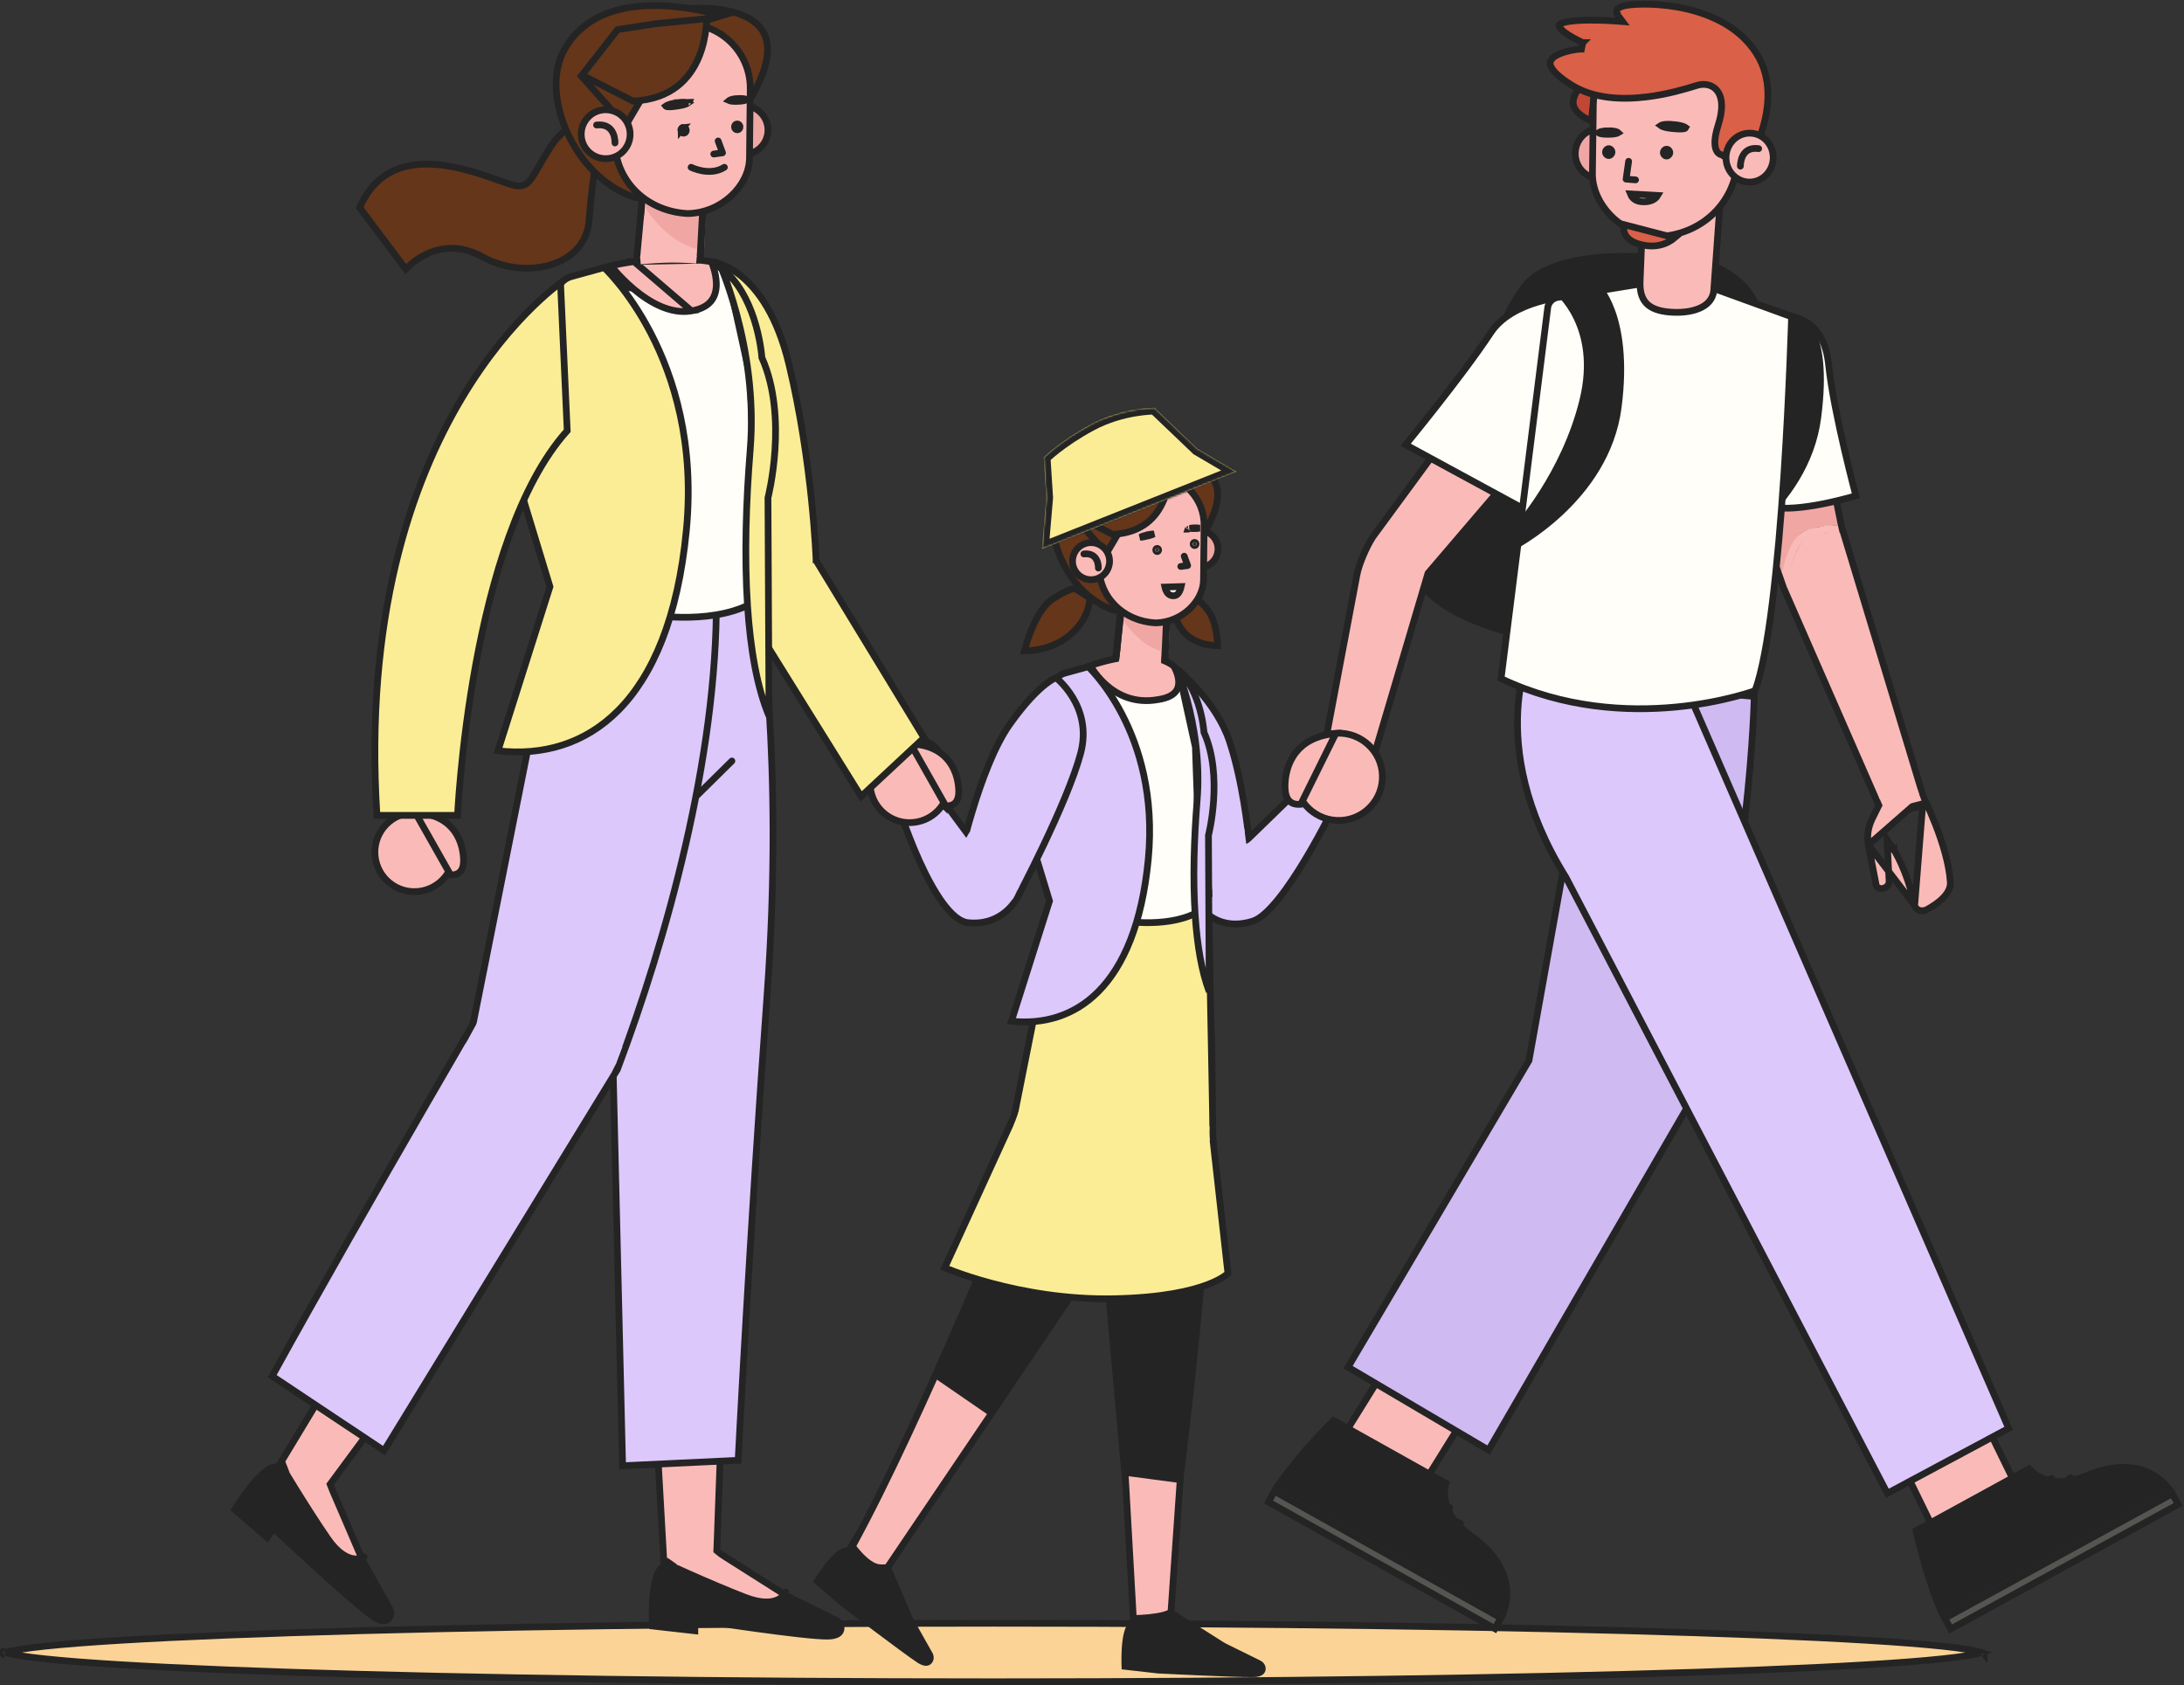 <?xml version="1.0" encoding="UTF-8"?> <svg xmlns="http://www.w3.org/2000/svg" width="1174" height="906" viewBox="0 0 1174 906" fill="none"><rect x="0" y="0" width="1174" height="906" fill="#333333" stroke="none"/><path d="M1066.62 887.676C1066.62 887.676 1066.61 887.686 1066.59 887.706C1066.61 887.686 1066.62 887.676 1066.62 887.676ZM1064.85 888.323C1064.93 888.347 1065 888.371 1065.07 888.394C1065 888.417 1064.93 888.441 1064.85 888.465C1063.17 889.011 1060.56 889.574 1057.03 890.142C1049.99 891.272 1039.56 892.369 1026.06 893.417C999.075 895.513 960.001 897.402 911.687 898.989C815.067 902.163 681.573 904.127 534.111 904.127C386.648 904.127 253.154 902.163 156.534 898.989C108.22 897.402 69.146 895.513 42.162 893.417C28.662 892.369 18.229 891.272 11.19 890.142C7.657 889.574 5.055 889.011 3.367 888.465C3.294 888.441 3.223 888.417 3.154 888.394C3.223 888.371 3.294 888.347 3.367 888.323C5.055 887.777 7.657 887.214 11.19 886.646C18.229 885.516 28.662 884.419 42.162 883.371C69.146 881.275 108.22 879.386 156.534 877.799C253.154 874.625 386.648 872.661 534.111 872.661C681.573 872.661 815.067 874.625 911.687 877.799C960.001 879.386 999.075 881.275 1026.06 883.371C1039.56 884.419 1049.99 885.516 1057.03 886.646C1060.56 887.214 1063.17 887.777 1064.85 888.323ZM1.599 887.676C1.6 887.676 1.613 887.686 1.631 887.706C1.606 887.686 1.597 887.676 1.599 887.676ZM1.599 889.112C1.597 889.111 1.606 889.102 1.631 889.082C1.613 889.102 1.6 889.112 1.599 889.112ZM1066.59 889.082C1066.61 889.101 1066.62 889.111 1066.62 889.112C1066.62 889.112 1066.61 889.102 1066.59 889.082Z" fill="#FBD396" stroke="#242424" stroke-width="3.622"></path><path d="M876.539 137.965L876.54 137.965L876.676 137.974L876.812 137.962C905.251 135.53 921.844 141.862 931.276 148.577C936.006 151.945 938.985 155.443 940.771 158.068C941.666 159.382 942.262 160.478 942.63 161.232C942.686 161.347 942.737 161.455 942.783 161.554L824.256 342.968C823.746 342.874 823.077 342.746 822.268 342.582C820.257 342.176 817.387 341.551 813.965 340.681C807.111 338.939 798.082 336.222 789.312 332.319C780.517 328.405 772.124 323.36 766.415 317.025C760.758 310.748 757.776 303.267 759.559 294.243C763.344 275.086 771.06 257.781 777.852 245.243C781.245 238.98 784.399 233.921 786.702 230.432C787.853 228.689 788.79 227.338 789.438 226.426C789.762 225.971 790.013 225.625 790.182 225.394C790.267 225.279 790.33 225.193 790.373 225.136L790.419 225.074L790.43 225.059L790.433 225.056L790.433 225.056L790.433 225.056L790.655 224.762L790.745 224.405L788.988 223.964C790.745 224.405 790.745 224.405 790.745 224.405L790.745 224.403L790.747 224.395L790.756 224.361L790.791 224.224C790.822 224.102 790.868 223.92 790.93 223.682C791.054 223.205 791.239 222.502 791.481 221.602C791.966 219.802 792.68 217.213 793.6 214.068C795.44 207.774 798.096 199.262 801.362 190.376C804.631 181.481 808.495 172.255 812.745 164.515C817.033 156.705 821.569 150.684 826.074 147.882L826.074 147.882C835.571 141.972 848.121 139.459 858.454 138.454C863.593 137.954 868.127 137.833 871.374 137.836C872.997 137.837 874.296 137.87 875.186 137.902C875.631 137.918 875.973 137.934 876.202 137.946C876.317 137.952 876.403 137.957 876.46 137.96L876.522 137.964L876.537 137.965L876.539 137.965Z" fill="#242424" stroke="#242424" stroke-width="3.622"></path><path d="M808.085 728.555L761.43 803.616L717.648 779.12L764.298 704.059L808.085 728.555Z" fill="#FABBB8" stroke="#242424" stroke-width="3.622"></path><path d="M808.157 846.543C810.593 853.156 810.578 859.932 808.28 866.469L686.955 798.586C687.196 798.238 687.477 797.835 687.799 797.381C689.099 795.547 691.063 792.87 693.703 789.518C698.827 783.017 706.498 773.98 716.818 763.642L777.277 797.474C777.176 797.827 777.072 798.235 776.976 798.691C776.618 800.395 776.36 802.798 776.742 805.644C777.515 811.405 780.866 818.705 790.616 825.591C799.775 832.06 805.475 839.265 808.157 846.543Z" fill="#242424" stroke="#242424" stroke-width="3.622"></path><path d="M685.085 801.701L806.79 869.798L803.568 875.556L681.863 807.458L685.085 801.701Z" fill="#555552" stroke="#242424" stroke-width="3.622"></path><path d="M699.943 779.119C699.943 779.119 722.251 794.76 711.319 814.294" stroke="#242424" stroke-width="3.622" stroke-miterlimit="10"></path><path d="M779.346 810.482C779.346 810.482 775.432 808.24 764.324 809.764" stroke="#242424" stroke-width="3.622" stroke-miterlimit="10" stroke-linecap="round" stroke-linejoin="round"></path><path d="M785.077 818.92C785.077 818.92 777.615 815.263 770.176 818.41" stroke="#242424" stroke-width="3.622" stroke-miterlimit="10" stroke-linecap="round" stroke-linejoin="round"></path><path d="M906.425 596.234L800.188 779.552L724.642 734.99L821.726 570.417L821.891 570.137L821.948 569.817L858.377 366.871L942.978 374.398C942.958 375.174 942.928 376.214 942.884 377.504C942.776 380.642 942.582 385.262 942.239 391.174C941.554 402.999 940.273 419.992 937.892 440.647C933.134 481.916 923.985 537.777 906.425 596.234Z" fill="#D0BAF2" stroke="#242424" stroke-width="3.622"></path><path d="M1048.66 726.957L1087.49 806.347L1043.48 830.439L1004.66 751.049L1048.66 726.957Z" fill="#FABBB8" stroke="#242424" stroke-width="3.622"></path><path d="M1148.69 789.557C1155.58 791.004 1161.32 794.614 1165.64 800.032L1043.69 866.786C1043.52 866.397 1043.33 865.946 1043.12 865.432C1042.25 863.357 1041.03 860.272 1039.59 856.255C1036.8 848.462 1033.22 837.165 1029.94 822.932L1090.7 789.669C1090.95 789.942 1091.24 790.246 1091.58 790.57C1092.83 791.778 1094.73 793.273 1097.34 794.461C1102.64 796.865 1110.6 797.901 1121.62 793.294C1131.96 788.969 1141.1 787.965 1148.69 789.557Z" fill="#242424" stroke="#242424" stroke-width="3.622"></path><path d="M1045.38 869.975L1167.72 803.007L1170.88 808.795L1048.55 875.762L1045.38 869.975Z" fill="#555552" stroke="#242424" stroke-width="3.622"></path><path d="M1034.09 845.443C1034.09 845.443 1059.19 834.846 1069.94 854.478" stroke="#242424" stroke-width="3.622" stroke-miterlimit="10"></path><path d="M1102.83 794.818C1102.83 794.818 1098.85 796.945 1094.24 807.164" stroke="#242424" stroke-width="3.622" stroke-miterlimit="10" stroke-linecap="round" stroke-linejoin="round"></path><path d="M1113.02 794.445C1113.02 794.445 1105.95 798.826 1104.67 806.803" stroke="#242424" stroke-width="3.622" stroke-miterlimit="10" stroke-linecap="round" stroke-linejoin="round"></path><path d="M1079.76 767.863L1014.53 802.795L841.808 471.751L841.776 471.689L841.739 471.63C819.007 435.18 814.646 403.83 815.914 381.658C816.549 370.561 818.595 361.742 820.474 355.714C821.413 352.701 822.31 350.386 822.968 348.835C823.145 348.415 823.306 348.051 823.444 347.744L903.848 363.759L1079.76 767.863Z" fill="#DCC8FB" stroke="#242424" stroke-width="3.622"></path><path d="M984.934 325.232L958.59 315.503L930.103 234.753L976.039 214.742L989.855 282.731L984.934 325.232Z" fill="#F0A7A4" stroke="#242424" stroke-width="3.622"></path><path d="M968.816 288.332L968.817 288.332C970.351 287.223 972.495 286.38 974.969 285.768C977.422 285.161 980.083 284.81 982.565 284.614C985.041 284.419 987.303 284.383 988.947 284.395C989.477 284.399 989.941 284.408 990.327 284.419L1035.25 432.803L1012.2 438.184L958.845 316.22C958.697 315.825 958.588 315.157 958.601 314.169C958.614 313.183 958.745 311.997 958.986 310.658C959.47 307.982 960.37 304.836 961.5 301.721C962.63 298.608 963.97 295.578 965.312 293.132C966.7 290.6 967.949 288.959 968.816 288.332Z" fill="#FABBB8" stroke="#242424" stroke-width="3.622"></path><path d="M988.398 284.359C986.134 284.876 984.056 284.447 981.914 284.489C977.901 285.734 973.65 285.051 968.928 288.465C964.027 292.007 960.396 304.885 959.766 307.375L962.408 314.915" stroke="#FABBB8" stroke-width="4"></path><path d="M1004.33 454.215L1004.33 454.216L1008.48 475.624L1008.48 475.625C1008.72 476.853 1009.97 477.884 1011.83 477.663C1014.06 477.395 1015.57 475.528 1015.49 473.883L1015.49 473.882L1014.7 457.961L1014.38 451.464L1018.01 456.86L1016.51 457.872C1018.01 456.86 1018.01 456.861 1018.01 456.861L1018.01 456.862L1018.02 456.865L1018.02 456.875L1018.04 456.903C1018.06 456.928 1018.08 456.961 1018.11 457.005C1018.16 457.092 1018.24 457.218 1018.35 457.382C1018.55 457.711 1018.84 458.194 1019.2 458.831C1019.91 460.105 1020.9 461.994 1022.03 464.492C1024.27 469.487 1027.05 476.916 1029.22 486.728L1004.33 454.215ZM1004.33 454.215C1003.44 449.636 1004.16 444.703 1006.43 440.099C1006.43 440.099 1006.43 440.099 1006.43 440.099L1010.68 431.496L1033.87 428.391M1004.33 454.215L1033.87 428.391M1033.87 428.391C1033.88 428.405 1033.89 428.419 1033.9 428.433C1034.28 429.205 1034.82 430.334 1035.48 431.754C1036.81 434.597 1038.58 438.6 1040.4 443.239C1044.05 452.56 1047.78 464.28 1048.39 474.276L1048.39 474.276C1048.57 477.111 1047.21 479.836 1044.8 482.4C1042.41 484.957 1039.14 487.166 1035.95 488.901L1035.95 488.902C1032.79 490.625 1029.74 489.084 1029.22 486.729L1033.87 428.391Z" fill="#FABBB8" stroke="#242424" stroke-width="3.622"></path><path d="M1013 435.494L1010.05 428.527L1030.82 424.698L1032.89 430.41L1013 435.494Z" fill="#FABBB8"></path><path d="M997.634 266.532C996.702 266.805 995.409 267.174 993.838 267.599C990.455 268.516 985.789 269.692 980.654 270.732C975.513 271.772 969.933 272.67 964.715 273.04C960.184 273.361 956.037 273.276 952.721 272.6L966.456 171.164C966.658 171.218 966.875 171.28 967.105 171.352C968.595 171.819 970.632 172.692 972.754 174.311C976.944 177.509 981.703 183.8 983.001 196.3C984.357 209.356 988.139 227.366 991.562 242.048C993.277 249.403 994.907 255.947 996.109 260.653C996.71 263.005 997.204 264.899 997.548 266.205C997.578 266.319 997.606 266.427 997.634 266.532Z" fill="#FFFEF8" stroke="#242424" stroke-width="3.622"></path><path d="M928.161 294.969C926.032 296.365 924.23 297.454 922.883 298.234L923.02 288.704C923.202 288.494 923.435 288.222 923.716 287.89C924.444 287.026 925.49 285.753 926.773 284.105C929.339 280.808 932.856 276.007 936.677 269.965C944.313 257.89 953.196 240.811 958.109 220.856C963.058 200.755 960.134 185.687 955.894 175.6C954.118 171.374 952.118 168.038 950.387 165.581L967.354 171.45L967.44 171.48L967.506 171.495C967.516 171.498 967.535 171.504 967.564 171.514C967.635 171.538 967.763 171.585 967.938 171.664C968.288 171.824 968.83 172.115 969.488 172.618C970.796 173.619 972.611 175.496 974.28 178.947C977.635 185.88 980.415 199.203 977.153 224.412C973.943 249.222 959.777 268.034 946.286 280.701C939.549 287.027 933.012 291.79 928.161 294.969Z" fill="#242424" stroke="#242424" stroke-width="3.622"></path><path d="M827.449 238.2L767.875 307.87L767.624 308.163L767.515 308.533L738.967 404.967L711.742 402.525L729.386 309.148L729.388 309.139C730.472 303.242 734.605 293.829 737.936 288.679L793.209 213.391L827.449 238.2Z" fill="#FABBB8" stroke="#242424" stroke-width="3.622"></path><path d="M801.33 178.885L801.33 178.885C807.107 170.106 817.388 165.163 826.503 162.427C831.026 161.07 835.18 160.28 838.204 159.83C839.262 159.673 840.179 159.557 840.923 159.474L828.511 278.67L755.586 239.082C756.479 237.99 757.771 236.407 759.368 234.436C762.568 230.484 766.997 224.97 771.912 218.718C781.731 206.227 793.527 190.741 801.33 178.885Z" fill="#FFFEF8" stroke="#242424" stroke-width="3.622"></path><path d="M837.899 159.789L837.972 159.783L838.045 159.771L904.399 148.976L963.054 170.286C963.049 170.451 963.044 170.63 963.038 170.824C963.001 172.032 962.945 173.808 962.868 176.084C962.714 180.635 962.477 187.183 962.143 195.165C961.477 211.132 960.426 232.833 958.89 255.779C957.353 278.73 955.333 302.906 952.727 323.829C950.181 344.279 947.097 361.432 943.428 371.32C943.424 371.322 943.42 371.323 943.415 371.325C942.896 371.507 942.119 371.773 941.102 372.101C939.069 372.757 936.076 373.661 932.264 374.643C924.639 376.608 913.747 378.883 900.704 380.117C874.904 382.559 840.778 380.919 806.885 364.83L831.903 165.946L831.91 165.894L831.913 165.842C832.132 162.622 834.68 160.047 837.899 159.789Z" fill="#FFFEF8" stroke="#242424" stroke-width="3.622"></path><path d="M858.195 38.587L855.454 65.046C849.354 62.466 846.797 59.626 845.988 57.107C845.092 54.319 846.11 51.207 848.381 48.004C850.623 44.84 853.839 41.952 856.56 39.824C857.136 39.373 857.687 38.959 858.195 38.587Z" fill="#C14734" stroke="#242424" stroke-width="3.622"></path><path d="M859.293 69.24L859.293 69.24C866.311 69.036 872.25 74.765 872.43 82.162C872.609 89.563 866.955 95.633 859.917 95.839C852.893 96.039 846.96 90.314 846.78 82.918C846.6 75.517 852.255 69.446 859.293 69.24Z" fill="#F0A7A4" stroke="#242424" stroke-width="3.622"></path><path d="M925.541 95.844L921.348 154.461L921.343 154.524L921.343 154.588C921.336 159.775 918.744 163.081 914.8 165.156C910.746 167.288 905.286 168.076 899.95 167.906C893.644 167.705 888.974 166.465 885.959 163.949C883.045 161.518 881.348 157.607 881.63 151.216L881.631 151.209L883.238 111.057L925.541 95.844Z" fill="#FABBB8" stroke="#242424" stroke-width="3.622"></path><path d="M856.475 56.933L856.475 56.923C856.632 36.042 872.797 19.096 892.884 18.523L892.884 18.523C913.648 17.928 934.381 34.751 934.924 55.884L934.212 84.194L934.212 84.196C933.628 108.697 914.748 126.486 890.968 127.197C871.297 126.378 855.883 109.651 856.003 93.32C856.003 93.319 856.003 93.317 856.003 93.315L856.475 56.933Z" fill="#FABBB8" stroke="#242424" stroke-width="3.622"></path><path d="M875.463 86.718L874.098 96.29L879.185 96.701" stroke="#242424" stroke-width="3.622" stroke-miterlimit="10" stroke-linecap="round" stroke-linejoin="round"></path><path d="M899.13 66.951L899.131 66.951L899.131 66.951L899.131 66.951L899.201 66.96L899.273 66.964C901.13 67.054 903.296 67.415 904.844 67.973C905.505 68.212 905.933 68.445 906.172 68.624C906.1 68.759 906.033 68.832 905.975 68.882C905.874 68.968 905.647 69.112 905.099 69.221C903.911 69.457 901.856 69.418 898.158 69.018L898.157 69.018C894.658 68.639 893.232 67.906 892.713 67.506C892.773 67.465 892.851 67.42 892.954 67.37C893.476 67.117 894.287 66.943 895.273 66.863C896.226 66.786 897.194 66.806 897.938 66.85C898.307 66.871 898.612 66.897 898.822 66.918C898.927 66.928 899.008 66.937 899.061 66.943L899.118 66.95L899.13 66.951L899.13 66.951ZM892.461 67.257C892.461 67.257 892.462 67.259 892.463 67.262C892.462 67.259 892.461 67.258 892.461 67.257Z" fill="#242424" stroke="#242424" stroke-width="3.622"></path><path d="M864.393 70.354L864.474 70.356L864.554 70.351L864.554 70.351L864.554 70.351L864.554 70.351L864.555 70.351L864.562 70.35L864.605 70.348C864.646 70.346 864.711 70.344 864.795 70.341C864.964 70.336 865.211 70.332 865.511 70.337C866.118 70.347 866.907 70.392 867.687 70.526C868.49 70.663 869.152 70.873 869.591 71.136C869.722 71.215 869.817 71.287 869.885 71.353C869.464 71.615 868.382 72.061 865.903 72.161L865.903 72.161C862.878 72.283 861.131 72.108 860.136 71.79C859.668 71.64 859.455 71.485 859.358 71.391C859.323 71.357 859.292 71.32 859.263 71.275C859.418 71.175 859.673 71.045 860.061 70.912C861.214 70.516 862.885 70.314 864.393 70.354Z" fill="#242424" stroke="#242424" stroke-width="3.622"></path><path d="M866.507 81.785C866.495 82.863 865.654 83.631 864.747 83.624C863.85 83.616 863.028 82.84 863.04 81.759C863.051 80.681 863.892 79.913 864.799 79.921C865.696 79.928 866.518 80.705 866.507 81.785Z" fill="#242424" stroke="#242424" stroke-width="3.622"></path><path d="M897.6 82.054C897.589 83.132 896.748 83.9 895.841 83.892C894.944 83.884 894.122 83.108 894.133 82.027C894.145 80.95 894.986 80.182 895.893 80.189C896.79 80.197 897.612 80.973 897.6 82.054Z" fill="#242424" stroke="#242424" stroke-width="3.622"></path><path d="M876.948 105.365C876.719 104.992 876.539 104.616 876.398 104.259L891.081 105.088C890.954 105.303 890.805 105.524 890.632 105.745C889.645 107.002 887.678 108.497 883.577 108.497C879.647 108.497 877.853 106.842 876.948 105.365Z" fill="#FFFEF8" stroke="#242424" stroke-width="3.622"></path><path d="M925.723 83.392L925.406 83.19L925.066 83.136C925.065 83.136 925.065 83.136 925.064 83.136C925.047 83.132 925.008 83.122 924.951 83.104C924.832 83.066 924.641 82.994 924.412 82.867C923.962 82.618 923.347 82.148 922.83 81.257C921.798 79.479 920.92 75.574 923.551 67.428C926.309 58.889 925.935 52.87 923.364 49.19C920.708 45.387 916.201 44.73 912.374 45.858C911.971 45.977 911.461 46.134 910.855 46.32C906.37 47.701 896.574 50.716 885.055 52.11C871.936 53.698 856.938 53.132 845.179 45.946L845.179 45.946C837.737 41.398 834.557 37.938 833.599 35.519C833.155 34.397 833.207 33.546 833.481 32.849C833.774 32.103 834.396 31.346 835.396 30.607C837.426 29.106 840.537 28.021 843.562 27.32C846.572 26.622 849.203 26.369 850.1 26.38L850.844 22.91C850.845 22.908 850.845 22.908 850.845 22.908L850.845 22.908L850.844 22.908L850.843 22.908L850.836 22.904L850.804 22.89C850.789 22.884 850.77 22.875 850.746 22.865C850.725 22.855 850.7 22.844 850.673 22.832C850.555 22.78 850.382 22.701 850.161 22.599C849.718 22.395 849.086 22.096 848.338 21.722C846.835 20.971 844.889 19.929 843.063 18.75C841.204 17.549 839.615 16.295 838.705 15.149C838.253 14.58 838.063 14.153 838.009 13.874C837.968 13.664 837.993 13.514 838.132 13.317C838.25 13.15 838.653 12.805 839.65 12.432C840.595 12.078 841.849 11.78 843.355 11.543C846.36 11.071 850.109 10.877 853.819 10.838C857.515 10.797 861.111 10.91 863.788 11.033C865.125 11.094 866.229 11.158 866.998 11.207C867.383 11.231 867.683 11.251 867.887 11.265C867.988 11.272 868.066 11.278 868.117 11.282L868.175 11.286L868.189 11.287L868.192 11.287L868.193 11.287L872.188 11.591L869.783 8.4C869.784 8.402 869.784 8.401 869.783 8.4C869.783 8.4 869.782 8.399 869.782 8.399C869.779 8.395 869.773 8.387 869.765 8.374C869.745 8.346 869.712 8.297 869.67 8.23C869.586 8.095 869.47 7.894 869.357 7.649C869.12 7.135 868.954 6.553 868.984 6.019C869.01 5.564 869.179 5.043 869.84 4.504C870.565 3.913 871.954 3.249 874.527 2.844C879.784 2.016 892.877 1.583 906.865 4.863C920.853 8.142 935.441 15.061 944.133 28.68L944.133 28.68C952.757 42.187 951.07 57.993 947.022 70.702C945.007 77.027 942.434 82.494 940.362 86.383C939.327 88.325 938.42 89.868 937.775 90.92C937.752 90.958 937.729 90.996 937.706 91.032L925.723 83.392Z" fill="#DA6048" stroke="#242424" stroke-width="3.622"></path><path d="M953.176 84.36C953.351 91.681 947.759 97.684 940.806 97.884C933.859 98.084 927.991 92.42 927.811 85.106C927.637 77.785 933.228 71.782 940.181 71.582C947.127 71.382 952.995 77.046 953.176 84.36Z" fill="#FABBB8" stroke="#242424" stroke-width="3.622"></path><path d="M935.542 89.327C935.542 89.327 935.278 78.478 945.366 79.897" stroke="#242424" stroke-width="3.622" stroke-miterlimit="10" stroke-linecap="round" stroke-linejoin="round"></path><path d="M840.357 159.719C839.959 159.265 839.582 158.854 839.232 158.486L859.031 154.018C859.041 154.028 859.05 154.038 859.06 154.049C859.508 154.544 860.162 155.327 860.939 156.431C862.492 158.637 864.537 162.136 866.396 167.209C870.111 177.349 873.106 193.845 869.854 218.978C866.641 243.788 852.475 262.6 838.985 275.267C832.248 281.593 825.711 286.356 820.861 289.535C818.733 290.931 816.931 292.02 815.584 292.8L815.722 283.27C815.903 283.06 816.136 282.788 816.417 282.456C817.145 281.592 818.191 280.319 819.474 278.671C822.04 275.375 825.557 270.573 829.378 264.531C837.014 252.456 845.897 235.377 850.81 215.422L850.81 215.422C855.765 195.286 852.324 180.473 847.549 170.655C845.17 165.761 842.472 162.133 840.357 159.719ZM858.412 153.382C858.411 153.381 858.412 153.381 858.413 153.383L858.412 153.382Z" fill="#242424" stroke="#242424" stroke-width="3.622"></path><path d="M880.755 131.126L880.755 131.126C877.785 130.22 875.948 128.985 874.806 127.745C873.671 126.511 873.14 125.181 872.927 123.936C872.724 122.752 872.808 121.634 872.963 120.767L900.196 127.841C899.358 128.546 898.268 129.334 896.929 130.047C893.386 131.932 888.016 133.342 880.755 131.126Z" fill="#DA6048" stroke="#242424" stroke-width="3.622"></path><path d="M649.218 646.268L651.024 646.4L649.218 646.268C645.766 693.443 641.082 738.087 637.26 770.939C635.349 787.364 633.654 800.84 632.436 810.208C631.828 814.892 631.339 818.549 631.002 821.034C630.987 821.145 630.972 821.254 630.958 821.36L605.069 797.026L587.331 598.969L617.825 489.343L645.909 491.862C645.969 492.254 646.04 492.729 646.12 493.285C646.391 495.145 646.77 497.912 647.205 501.531C648.074 508.769 649.162 519.411 650.035 533.002C651.782 560.183 652.667 599.153 649.218 646.268Z" fill="#242424" stroke="#242424" stroke-width="3.622"></path><path d="M622.621 897.84L622.556 897.837L604.697 895.818C604.678 895.287 604.66 894.634 604.648 893.888C604.613 891.782 604.629 888.953 604.825 886.035C605.022 883.101 605.397 880.155 606.055 877.783C606.384 876.599 606.767 875.619 607.195 874.875C607.448 874.436 607.696 874.115 607.928 873.886L657.794 885.025L676.759 894.386C676.759 894.386 676.759 894.386 676.759 894.386C678.138 895.068 678.8 896.534 678.454 897.73C678.319 898.193 678.05 898.633 677.459 898.999C676.825 899.391 675.706 899.765 673.773 899.8C669.107 899.884 656.328 899.396 644.634 898.881C638.805 898.625 633.271 898.363 629.195 898.165C627.156 898.066 625.483 897.984 624.319 897.926C623.736 897.897 623.282 897.874 622.973 897.858L622.621 897.84Z" fill="#242424" stroke="#242424" stroke-width="3.622"></path><path d="M611.35 871.714C610.642 871.391 610.041 871.115 609.563 870.895L611.562 860.929L626.751 865.393L655.872 883.851C655.457 884.306 654.871 884.814 654.062 885.245C652.005 886.342 648.099 887.148 641.114 884.445C633.841 881.629 625.633 878.094 619.232 875.258C616.034 873.84 613.292 872.6 611.35 871.714Z" fill="#242424" stroke="#242424" stroke-width="3.622"></path><path d="M609.222 870.115L604.789 791.536L634.408 795.461L629.456 866.671C629.171 866.886 628.786 867.116 628.28 867.351C627.489 867.719 626.503 868.052 625.363 868.349C623.082 868.942 620.348 869.344 617.678 869.614C615.018 869.882 612.474 870.013 610.59 870.076C610.082 870.094 609.622 870.106 609.222 870.115Z" fill="#FABBB8" stroke="#242424" stroke-width="3.622"></path><path d="M453.016 861.801L452.965 861.762L439.364 850.008C439.648 849.559 440.002 849.01 440.413 848.387C441.573 846.63 443.183 844.303 444.992 842.006C446.811 839.696 448.783 837.476 450.664 835.89C451.604 835.098 452.473 834.506 453.246 834.134C453.703 833.914 454.088 833.79 454.409 833.732L489.287 871.083L499.657 889.515C499.657 889.516 499.657 889.516 499.657 889.516C500.408 890.855 500.127 892.439 499.164 893.234C498.793 893.538 498.321 893.75 497.625 893.718C496.879 893.684 495.745 893.362 494.134 892.303L494.134 892.303C490.235 889.737 479.962 882.119 470.599 875.091C465.933 871.588 461.513 868.247 458.259 865.782C456.633 864.549 455.298 863.535 454.37 862.83C453.905 862.478 453.543 862.202 453.297 862.015L453.016 861.801Z" fill="#242424" stroke="#242424" stroke-width="3.622"></path><path d="M475.858 861.191L475.858 861.191C471.444 854.76 466.666 847.209 462.985 841.255C461.146 838.28 459.584 835.709 458.482 833.881C458.08 833.216 457.74 832.649 457.469 832.197L464.75 825.102L474.758 837.359L488.373 869.033C487.774 869.175 487.002 869.264 486.091 869.163C483.774 868.907 480.095 867.367 475.858 861.191Z" fill="#242424" stroke="#242424" stroke-width="3.622"></path><path d="M457.472 831.607L498.43 763.837L517.788 778.415L477.657 842.103L477.428 842.466L477.387 842.893C477.269 844.096 476.922 844.418 476.8 844.502C476.65 844.605 476.253 844.754 475.328 844.557C473.435 844.153 470.743 842.603 467.819 840.468C464.967 838.386 462.129 835.926 459.992 833.973C458.953 833.024 458.087 832.2 457.472 831.607Z" fill="#FABBB8" stroke="#242424" stroke-width="3.622"></path><path d="M547.071 635.517L589.246 676.526L476.971 842.775C476.632 842.797 476.212 842.821 475.749 842.838C474.538 842.883 473.157 842.876 472.158 842.722C470.552 842.474 468.834 841.663 467.104 840.466C465.386 839.277 463.752 837.774 462.323 836.271C460.899 834.773 459.707 833.307 458.872 832.213C458.615 831.877 458.392 831.577 458.208 831.324C476.949 797.118 499.298 747.836 517.007 706.994C525.952 686.366 533.72 667.874 539.252 654.539C542.019 647.871 544.226 642.492 545.742 638.78C546.271 637.484 546.716 636.391 547.071 635.517Z" fill="#FABBB8" stroke="#242424" stroke-width="3.622"></path><path d="M652.134 634.971L530.425 674.09L557.209 539.645L584.594 489.248L649.924 491.192C650.258 518.658 650.715 541.252 651.128 561.604C651.661 587.913 652.118 610.474 652.134 634.971Z" fill="#FBED96" stroke="#242424" stroke-width="3.622"></path><path d="M531.544 758.681L504.537 740.109L525.339 691.15L576.189 695.697L531.544 758.681Z" fill="#242424" stroke="#242424" stroke-width="3.622"></path><path d="M650.186 492.244C649.729 491.898 649.373 491.595 649.118 491.366L648.682 472.571L700.698 422.039L717.318 433.168C717.162 433.484 716.981 433.851 716.776 434.264C715.979 435.868 714.819 438.168 713.374 440.947C710.481 446.508 706.448 453.975 701.88 461.614C697.306 469.261 692.221 477.038 687.228 483.24C684.731 486.341 682.283 489.015 679.959 491.074C677.616 493.149 675.497 494.51 673.665 495.114C665.447 497.826 659.167 496.698 654.972 494.963C652.859 494.09 651.254 493.053 650.186 492.244Z" fill="#DCC8FB" stroke="#242424" stroke-width="3.622"></path><path d="M507.824 681.56L544.609 601.145L651.675 609.612L660.074 684.579C659.728 684.896 659.186 685.352 658.4 685.908C656.695 687.113 653.836 688.79 649.343 690.52C640.352 693.984 624.832 697.656 598.976 698.201C573.191 698.745 549.964 694.403 533.174 689.918C524.782 687.676 518.008 685.402 513.339 683.691C511.005 682.835 509.197 682.121 507.977 681.622C507.925 681.601 507.874 681.58 507.824 681.56Z" fill="#FBED96" stroke="#242424" stroke-width="3.622"></path><path d="M665.091 477.864L650.037 480.658L637.463 363.911C639.395 365.762 641.964 368.369 644.737 371.58C650.597 378.369 657.28 387.763 660.831 398.353C664.443 409.126 666.977 421.529 668.609 431.277C669.423 436.142 670.01 440.33 670.394 443.3C670.585 444.785 670.726 445.965 670.818 446.771C670.865 447.175 670.899 447.485 670.921 447.694C670.923 447.711 670.925 447.727 670.927 447.742L665.091 477.864Z" fill="#DCC8FB" stroke="#242424" stroke-width="3.622"></path><path d="M651.553 476.341L651.822 488.023L674.41 480.233L675.159 453.724L672.022 452.458L669.935 453.724L668.81 445.293L651.553 476.341Z" fill="#DCC8FB"></path><path d="M607.719 495.577C606.365 495.444 605.268 495.305 604.495 495.198L587.325 378.595V371.045L593.439 366.391L614.175 366.651L614.775 366.659L615.26 366.307L628.576 356.656L633.526 360.409L642.585 401.658L645.636 489.24C637.907 494.275 627.624 495.811 618.956 496.008C614.505 496.109 610.555 495.856 607.719 495.577Z" fill="#FFFEF8" stroke="#242424" stroke-width="3.622"></path><path d="M590.409 533.058C577.474 546.091 561.122 550.826 543.691 549.001L563.985 484.908L564.155 484.372L563.991 483.834L545.461 422.896L567.188 366.534C568.062 364.272 569.955 362.557 572.289 361.915C572.289 361.915 572.289 361.914 572.289 361.914L584.985 358.425C585.233 358.669 585.543 358.98 585.907 359.357C586.963 360.45 588.476 362.099 590.277 364.299C593.879 368.698 598.629 375.294 603.177 384.041C612.265 401.524 620.557 427.619 617.243 462.006C613.913 496.552 603.926 519.438 590.409 533.058Z" fill="#DCC8FB" stroke="#242424" stroke-width="3.622"></path><path d="M490.784 429.452C499.649 429.885 507.192 423.051 507.626 414.188C508.059 405.324 501.226 397.785 492.362 397.346L490.784 429.452ZM490.784 429.452C481.921 429.018 475.086 421.475 475.52 412.61M490.784 429.452L475.52 412.61M475.52 412.61C475.954 403.748 483.496 396.913 492.361 397.346L475.52 412.61Z" fill="#FABBB8" stroke="#242424" stroke-width="3.622"></path><path d="M487.894 428.949C481.249 427.494 477.245 424.365 474.924 420.779C472.228 416.615 471.636 411.581 472.188 407.221C472.451 405.144 473.052 403.929 473.655 403.214C474.247 402.512 474.946 402.166 475.656 402.004C476.393 401.837 477.143 401.872 477.739 401.965C477.784 401.972 477.827 401.979 477.868 401.986L487.894 428.949ZM478.628 402.171L478.628 402.171L478.628 402.171Z" fill="#FABBB8" stroke="#242424" stroke-width="3.622"></path><path d="M737.429 413.852L737.429 413.853C736.995 422.716 729.452 429.551 720.587 429.117C711.724 428.684 704.889 421.14 705.323 412.276C705.756 403.413 713.3 396.578 722.164 397.011L722.164 397.011C731.034 397.445 737.867 404.983 737.429 413.852Z" fill="#FABBB8" stroke="#242424" stroke-width="3.622"></path><path d="M717.697 428.604C711.051 427.149 707.048 424.02 704.726 420.434C702.031 416.27 701.439 411.236 701.991 406.877L717.697 428.604ZM717.697 428.604L707.671 401.647C707.629 401.639 707.586 401.632 707.542 401.625C706.945 401.532 706.195 401.497 705.458 401.664C704.748 401.825 704.049 402.172 703.457 402.873C702.854 403.587 702.254 404.8 701.991 406.876L717.697 428.604ZM708.43 401.831L708.429 401.831C708.431 401.831 708.431 401.831 708.43 401.831Z" fill="#FABBB8" stroke="#242424" stroke-width="3.622"></path><path d="M547.988 480.413C547.868 480.644 547.756 480.859 547.653 481.056L515.245 464.323C515.307 464.045 515.378 463.726 515.459 463.369C515.794 461.881 516.294 459.727 516.947 457.066C518.252 451.744 520.169 444.399 522.613 436.314C527.524 420.073 534.492 401.092 542.803 389.398C551.224 377.548 557.779 371.166 562.155 367.766C564.341 366.067 565.98 365.116 567.034 364.597C567.276 364.478 567.487 364.382 567.667 364.305C567.698 364.331 567.731 364.359 567.764 364.387C568.313 364.854 569.1 365.56 570.028 366.492C571.886 368.359 574.292 371.122 576.48 374.692C580.843 381.814 584.325 392.118 580.881 405.043C577.324 418.38 568.841 437.738 561.186 453.861C557.369 461.901 553.776 469.099 551.138 474.287C549.819 476.881 548.738 478.972 547.988 480.413Z" fill="#DCC8FB" stroke="#242424" stroke-width="3.622"></path><path d="M650.01 533.118C645.878 522.176 643.522 507.935 642.465 492.135C641.147 472.443 641.86 450.557 643.519 430.091L643.519 430.09C645.202 409.3 641.884 390.199 638.158 376.316C636.294 369.369 634.324 363.714 632.817 359.79C632.787 359.712 632.757 359.635 632.728 359.559C638.359 364.61 641.859 371.702 644.008 378.23C645.359 382.334 646.15 386.135 646.601 388.91C646.827 390.296 646.968 391.421 647.051 392.196C647.093 392.582 647.121 392.881 647.138 393.08C647.146 393.18 647.152 393.255 647.156 393.303L647.16 393.356L647.16 393.367L647.16 393.367L647.16 393.368L647.16 393.368L647.181 393.689L647.312 393.983C652.465 405.627 653.09 419.292 652.378 430.173C652.023 435.591 651.34 440.27 650.746 443.592C650.449 445.252 650.175 446.57 649.976 447.469C649.877 447.919 649.796 448.264 649.741 448.494C649.714 448.609 649.692 448.695 649.678 448.752L649.663 448.814L649.659 448.828L649.659 448.83L649.659 448.831L649.659 448.831L649.601 449.056L649.602 449.29L650.01 533.118Z" fill="#DCC8FB" stroke="#242424" stroke-width="3.622"></path><path d="M718.382 441.043L718.382 441.043C705.439 440.346 695.52 429.291 696.217 416.354C696.914 403.416 707.969 393.492 720.906 394.189C733.844 394.886 743.768 405.941 743.071 418.878C742.374 431.816 731.319 441.74 718.382 441.043Z" fill="#FABBB8" stroke="#242424" stroke-width="3.622"></path><path d="M699.219 432.38C699.034 432.401 698.821 432.42 698.587 432.433C697.676 432.48 696.516 432.419 695.386 432.037C694.282 431.663 693.206 430.986 692.371 429.759C691.526 428.517 690.833 426.572 690.763 423.51C690.619 417.179 692.211 410 696.745 404.364C700.849 399.263 707.517 395.235 718.013 394.356L699.219 432.38Z" fill="#FABBB8" stroke="#242424" stroke-width="3.622"></path><path d="M643.061 322.51L643.06 322.51L643.058 322.509L643.029 322.502C643.002 322.494 642.958 322.483 642.899 322.468C642.78 322.439 642.601 322.396 642.371 322.346C641.91 322.247 641.253 322.122 640.482 322.023C638.909 321.822 636.991 321.747 635.311 322.128C633.653 322.504 632.447 323.262 631.824 324.573C631.168 325.952 630.941 328.385 632.317 332.585L643.061 322.51ZM643.061 322.51L643.062 322.51L643.062 322.51L643.695 322.686L643.87 322.607C643.961 322.647 644.086 322.71 644.248 322.809C645.129 323.347 646.827 324.78 649.543 328.43C652.036 331.781 653.332 336.779 653.975 341.152C654.291 343.303 654.44 345.231 654.509 346.621C654.517 346.784 654.525 346.94 654.531 347.088C654.155 347.086 653.726 347.076 653.252 347.052C651.388 346.96 648.859 346.664 646.173 345.854C640.831 344.245 634.964 340.654 632.317 332.586L643.061 322.51Z" fill="#65361A" stroke="#242424" stroke-width="3.622"></path><path d="M645.035 290.259L624.861 248.754C626.321 248.718 628.284 248.721 630.512 248.861C635.35 249.164 641.261 250.097 646.017 252.519C650.693 254.9 654.129 258.632 654.531 264.668C654.916 270.466 652.533 278.7 645.035 290.259Z" fill="#65361A" stroke="#242424" stroke-width="3.622"></path><path d="M631.219 250.801C632.263 251.059 633.229 251.314 634.108 251.556L611.626 258.197L610.156 258.631L610.341 260.153L612.139 259.934C610.341 260.153 610.341 260.153 610.341 260.153L610.342 260.155L610.343 260.165L610.348 260.205L610.367 260.368C610.384 260.513 610.409 260.729 610.44 261.011C610.503 261.575 610.593 262.404 610.698 263.457C610.909 265.563 611.184 268.565 611.438 272.142C611.947 279.302 612.37 288.731 612.039 297.87C611.705 307.066 610.612 315.743 608.207 321.53C607.005 324.42 605.565 326.368 603.943 327.388C602.416 328.349 600.492 328.636 597.874 327.701L597.874 327.701C585.645 323.337 575.827 312.625 570.418 300.504C564.992 288.343 564.196 275.225 569.337 266.091L569.337 266.091C578.175 250.382 595.386 246.986 610.996 247.733C618.749 248.103 625.948 249.496 631.219 250.801Z" fill="#65361A" stroke="#242424" stroke-width="3.622"></path><path d="M644.272 305.065L644.272 305.065C638.774 304.792 634.544 300.12 634.818 294.623C635.091 289.126 639.767 284.895 645.26 285.163C650.759 285.443 654.988 290.115 654.714 295.611C654.441 301.109 649.764 305.339 644.272 305.065Z" fill="#F0A7A4" stroke="#242424" stroke-width="3.622"></path><path d="M599.564 358.989L603.018 321.528L627.02 333.485L625.948 357.94L625.947 357.944C625.777 362.065 624.396 364.938 622.272 366.754C620.128 368.586 616.978 369.556 612.868 369.352C605.827 368.999 600.109 365.156 599.564 358.989Z" fill="#FABBB8" stroke="#242424" stroke-width="3.622"></path><path d="M628.111 350.904C608.731 348.387 598.26 324.16 598.26 324.16L629.054 329.769L628.111 350.904Z" fill="#F0A7A4"></path><path d="M647.261 282.725H647.261L647.261 282.736L646.943 311.886C646.943 311.888 646.943 311.89 646.943 311.892C646.75 323.13 635.445 334.6 621.197 334.869C603.971 333.981 590.714 321.219 590.719 304.154V304.154V280.746C591.097 273.462 595.028 266.955 600.835 262.325C606.66 257.682 614.256 255.027 621.701 255.398C636.197 256.123 647.508 268.214 647.261 282.725Z" fill="#FABBB8" stroke="#242424" stroke-width="3.622"></path><path d="M578.692 279.348L604.095 281.643L594.81 297.422L578.692 279.348Z" fill="#65361A" stroke="#242424" stroke-width="3.622"></path><path d="M596.433 302.178L596.433 302.179C596.159 307.677 591.488 311.907 585.991 311.633C580.493 311.359 576.263 306.688 576.537 301.191C576.81 295.693 581.487 291.463 586.979 291.737L586.979 291.737C592.476 292.01 596.707 296.686 596.433 302.178Z" fill="#FABBB8" stroke="#242424" stroke-width="3.622"></path><path d="M590.423 305.389C590.423 305.389 590.845 296.863 582.633 297.801" stroke="#242424" stroke-width="3.622" stroke-miterlimit="10" stroke-linecap="round" stroke-linejoin="round"></path><path d="M636.564 299.003L638.417 304.036L634.711 304.535" stroke="#242424" stroke-width="3.622" stroke-miterlimit="10" stroke-linecap="round" stroke-linejoin="round"></path><path d="M616.773 287.556L616.842 287.543L616.908 287.525L616.909 287.524L616.909 287.524L616.909 287.524L616.909 287.524L616.915 287.523L616.953 287.513C616.988 287.503 617.043 287.489 617.116 287.472C617.261 287.436 617.473 287.387 617.731 287.335C618.253 287.229 618.929 287.118 619.598 287.077C619.827 287.063 620.039 287.059 620.231 287.062C619.678 287.339 618.839 287.666 617.58 287.988C615.149 288.608 613.756 288.845 612.925 288.846C612.94 288.838 612.955 288.83 612.971 288.822C613.981 288.285 615.466 287.81 616.773 287.556Z" fill="#242424" stroke="#242424" stroke-width="3.622"></path><path d="M642.169 283.789L642.169 283.789L642.169 283.789L642.247 283.792L642.328 283.788C643.165 283.744 644.065 283.807 644.791 283.956C644.083 284.106 642.969 284.201 641.236 284.176C640.554 284.165 640.03 284.114 639.631 284.048C639.742 284.02 639.861 283.993 639.988 283.968C640.524 283.862 641.074 283.815 641.504 283.797C641.716 283.788 641.889 283.786 642.007 283.787C642.066 283.787 642.11 283.788 642.137 283.788L642.165 283.789L642.169 283.789ZM645.676 283.582L645.676 283.582L645.676 283.582ZM638.638 284.484C638.633 284.494 638.628 284.499 638.627 284.499C638.626 284.499 638.629 284.494 638.638 284.484Z" fill="#242424" stroke="#242424" stroke-width="3.622"></path><path d="M642.087 291.572L642.087 291.572L642.094 291.572C642.467 291.548 642.9 291.856 642.938 292.393C642.97 292.926 642.587 293.284 642.209 293.308C641.834 293.333 641.403 293.027 641.366 292.487C641.333 291.945 641.719 291.595 642.087 291.572Z" fill="#242424" stroke="#242424" stroke-width="3.622"></path><path d="M621.972 294.801L621.972 294.801L621.979 294.801C622.358 294.776 622.789 295.09 622.822 295.619C622.856 296.153 622.473 296.512 622.094 296.537C621.718 296.562 621.288 296.256 621.25 295.716C621.218 295.174 621.603 294.824 621.972 294.801Z" fill="#242424" stroke="#242424" stroke-width="3.622"></path><path d="M634.934 315.336C634.8 315.932 634.612 316.593 634.352 317.238C633.967 318.192 633.466 318.999 632.849 319.535C632.279 320.031 631.556 320.349 630.515 320.286C628.422 320.157 627.312 318.832 626.65 317.166C626.439 316.634 626.29 316.096 626.185 315.607L634.934 315.336Z" fill="#FFFEF8" stroke="#242424" stroke-width="3.622"></path><path d="M628.772 253.211C628.747 254.127 628.683 255.334 628.535 256.745C628.185 260.075 627.37 264.498 625.525 268.939C623.682 273.374 620.832 277.781 616.433 281.163C612.132 284.47 606.245 286.878 598.129 287.29L577.066 276.518L591.685 257.791L607.336 255.354L628.772 253.211Z" fill="#65361A" stroke="#242424" stroke-width="3.622"></path><path d="M622.748 376.059L622.725 376.062L622.702 376.067C609.798 378.429 600.457 373.488 594.266 367.894C591.158 365.086 588.857 362.122 587.334 359.857C586.824 359.098 586.403 358.421 586.069 357.858C586.916 357.557 588.019 357.183 589.328 356.775C592.563 355.766 597.036 354.559 602.005 353.755C611.969 352.144 623.35 352.252 630.975 358.111C631.037 358.218 631.115 358.356 631.205 358.523C631.449 358.974 631.78 359.628 632.118 360.423C632.803 362.033 633.476 364.129 633.578 366.25C633.679 368.345 633.223 370.359 631.775 372.028C630.311 373.715 627.619 375.294 622.748 376.059Z" fill="#FABBB8" stroke="#242424" stroke-width="3.622"></path><path d="M600.975 358.866L602.16 350.732L606.903 347.349L624.406 351.76L624.163 357.225L600.975 358.866Z" fill="#FABBB8"></path><path d="M576.782 316.536C577.344 316.414 577.66 316.412 577.798 316.421L585.798 321.438C585.795 321.674 585.786 321.957 585.766 322.282C585.695 323.42 585.481 325.068 584.906 327.035C583.761 330.952 581.168 336.187 575.305 341.224L575.305 341.224C569.477 346.232 562.8 348.389 557.529 349.284C554.899 349.731 552.64 349.861 551.046 349.879C550.922 349.88 550.802 349.881 550.686 349.881C550.809 349.402 550.955 348.852 551.125 348.242C551.768 345.927 552.745 342.768 554.081 339.387C556.798 332.508 560.827 325.166 566.187 321.776C572.019 318.09 575.186 316.88 576.782 316.536Z" fill="#65361A" stroke="#242424" stroke-width="3.622"></path><mask id="path-86-inside-1_214_474" fill="white"><path d="M560.184 295.12L664.678 253.558L643.708 241.228L620.66 219.221C620.66 219.221 603.297 219.046 586.505 228.059C569.712 237.072 561.05 245.833 561.05 245.833L562.437 267.571L560.184 293.897"></path></mask><path d="M560.184 295.12L664.678 253.558L643.708 241.228L620.66 219.221C620.66 219.221 603.297 219.046 586.505 228.059C569.712 237.072 561.05 245.833 561.05 245.833L562.437 267.571L560.184 293.897" fill="#FBED96"></path><path d="M664.678 253.558L666.017 256.923L672.895 254.188L666.514 250.436L664.678 253.558ZM643.708 241.228L641.207 243.848L641.51 244.137L641.872 244.35L643.708 241.228ZM620.66 219.221L623.161 216.602L622.127 215.614L620.697 215.6L620.66 219.221ZM561.05 245.833L558.474 243.286L557.332 244.442L557.435 246.064L561.05 245.833ZM562.437 267.571L566.046 267.88L566.069 267.61L566.052 267.34L562.437 267.571ZM561.522 298.486L666.017 256.923L663.34 250.192L558.845 291.754L561.522 298.486ZM666.514 250.436L645.544 238.106L641.872 244.35L662.842 256.68L666.514 250.436ZM646.209 238.608L623.161 216.602L618.159 221.841L641.207 243.848L646.209 238.608ZM620.66 219.221C620.697 215.6 620.696 215.6 620.695 215.6C620.694 215.6 620.693 215.6 620.692 215.6C620.69 215.6 620.688 215.6 620.686 215.6C620.681 215.6 620.676 215.599 620.669 215.599C620.655 215.599 620.638 215.599 620.616 215.599C620.572 215.599 620.512 215.599 620.436 215.6C620.283 215.601 620.066 215.604 619.79 215.611C619.237 215.625 618.444 215.655 617.447 215.721C615.454 215.852 612.636 216.124 609.279 216.689C602.584 217.814 593.638 220.12 584.792 224.868L588.218 231.251C596.164 226.985 604.296 224.872 610.48 223.832C613.563 223.314 616.135 223.067 617.923 222.949C618.816 222.89 619.51 222.864 619.973 222.852C620.204 222.847 620.376 222.844 620.486 222.844C620.541 222.843 620.581 222.843 620.604 222.843C620.615 222.843 620.623 222.843 620.626 222.843C620.628 222.843 620.628 222.843 620.628 222.843C620.628 222.843 620.627 222.843 620.626 222.843C620.626 222.843 620.625 222.843 620.625 222.843C620.624 222.843 620.623 222.843 620.66 219.221ZM584.792 224.868C576.194 229.482 569.661 234.041 565.256 237.467C563.054 239.18 561.382 240.611 560.249 241.625C559.683 242.132 559.251 242.535 558.955 242.818C558.807 242.959 558.693 243.07 558.613 243.149C558.572 243.188 558.541 243.22 558.518 243.243C558.506 243.254 558.497 243.264 558.49 243.271C558.486 243.275 558.483 243.278 558.48 243.28C558.479 243.282 558.478 243.283 558.477 243.284C558.476 243.284 558.476 243.285 558.475 243.285C558.475 243.286 558.474 243.286 561.05 245.833C563.625 248.38 563.625 248.38 563.624 248.381C563.624 248.381 563.624 248.381 563.624 248.382C563.623 248.382 563.623 248.382 563.622 248.383C563.622 248.383 563.622 248.383 563.623 248.383C563.624 248.381 563.627 248.378 563.632 248.373C563.643 248.362 563.662 248.343 563.69 248.316C563.745 248.262 563.833 248.176 563.954 248.06C564.198 247.828 564.574 247.477 565.082 247.022C566.098 246.112 567.642 244.789 569.704 243.185C573.829 239.977 580.022 235.649 588.218 231.251L584.792 224.868ZM557.435 246.064L558.822 267.802L566.052 267.34L564.664 245.602L557.435 246.064ZM558.828 267.262L556.575 293.588L563.792 294.206L566.046 267.88L558.828 267.262Z" fill="#242424" mask="url(#path-86-inside-1_214_474)"></path><path d="M482.553 432.402L505.162 428.119L546.245 483.625C546.022 483.991 545.727 484.449 545.358 484.972C544.362 486.38 542.832 488.243 540.71 490.045C536.494 493.625 529.912 496.996 520.354 496.041C518.284 495.834 516.081 494.808 513.767 492.972C511.457 491.139 509.133 488.575 506.841 485.47C502.255 479.258 497.955 471.099 494.247 462.916C490.546 454.749 487.469 446.635 485.315 440.556C484.239 437.519 483.395 434.994 482.821 433.23C482.724 432.932 482.635 432.655 482.553 432.402Z" fill="#DCC8FB" stroke="#242424" stroke-width="3.622"></path><path d="M547.784 476.637L547.786 476.633L546.721 466.983L521.368 447.027L519.16 450.871C526.057 463.221 543.32 483.946 543.975 483.75C544.629 483.554 546.074 480.386 547.784 476.637Z" fill="#DCC8FB"></path><path d="M449.333 871.017L449.334 871.017C451.437 872.054 452.536 874.34 451.964 876.312L451.964 876.312C451.742 877.08 451.284 877.815 450.335 878.403C449.343 879.017 447.7 879.54 445.009 879.588C438.76 879.7 421.505 877.573 405.608 875.377C397.704 874.285 390.2 873.186 384.671 872.359C381.907 871.946 379.637 871.601 378.059 871.36C377.27 871.239 376.653 871.144 376.234 871.079L375.757 871.006L375.636 870.987L375.605 870.982L375.597 870.981L375.595 870.98C375.595 870.98 375.595 870.98 375.316 872.77L375.595 870.98L373.505 870.655V872.77V876.708L350.665 874.126C350.633 873.322 350.598 872.233 350.577 870.938C350.53 868.07 350.55 864.213 350.817 860.231C351.085 856.233 351.597 852.187 352.506 848.91C352.961 847.272 353.498 845.887 354.115 844.816C354.566 844.032 355.028 843.472 355.483 843.095L423.536 858.284L449.333 871.017Z" fill="#242424" stroke="#242424" stroke-width="3.622"></path><path d="M360.056 841.431C358.851 840.882 357.873 840.433 357.166 840.107L360.12 825.393L381.487 831.672L421.684 857.146C421.083 857.935 420.095 858.945 418.566 859.761C415.562 861.364 410.058 862.423 400.467 858.711C390.586 854.886 379.441 850.088 370.754 846.24C366.414 844.317 362.692 842.634 360.056 841.431ZM422.456 855.886C422.457 855.884 422.457 855.884 422.456 855.887L422.456 855.886Z" fill="#FABBB8" stroke="#242424" stroke-width="3.622"></path><path d="M385.116 839.019L356.825 839.322L350.737 731.444L388.779 738.371L385.116 839.019Z" fill="#FABBB8" stroke="#242424" stroke-width="3.622"></path><path d="M412.329 535.062L414.135 535.194L412.329 535.062C407.643 599.114 403.738 662.026 401.004 708.924C399.637 732.373 398.562 751.819 397.83 765.404C397.464 772.196 397.183 777.523 396.994 781.152C396.906 782.829 396.838 784.143 396.791 785.072L334.679 788L327.071 470.859L368.628 321.46L407.756 324.966C407.85 325.578 407.974 326.391 408.12 327.401C408.488 329.929 409.004 333.689 409.594 338.603C410.774 348.432 412.251 362.88 413.436 381.328C415.807 418.224 417.009 471.116 412.329 535.062Z" fill="#DCC8FB" stroke="#242424" stroke-width="3.622"></path><path d="M148.533 823.009C148.533 823.009 148.533 823.009 147.292 824.329L148.533 823.009L146.993 821.561L145.798 823.305L143.571 826.557L126.173 811.527C126.601 810.846 127.187 809.927 127.9 808.846C129.481 806.454 131.675 803.282 134.144 800.147C136.622 796.999 139.33 793.949 141.931 791.757C143.231 790.662 144.457 789.822 145.571 789.287C146.386 788.894 147.084 788.693 147.672 788.638L195.266 839.6L209.37 864.673L209.371 864.675C210.521 866.715 210.139 869.224 208.554 870.528C207.935 871.036 207.14 871.384 206.025 871.334C204.861 871.282 203.21 870.786 200.963 869.307C195.744 865.871 182.703 854.372 170.822 843.583C164.915 838.219 159.342 833.075 155.245 829.272C153.197 827.37 151.519 825.804 150.352 824.713C149.769 824.168 149.314 823.742 149.005 823.452L148.653 823.122L148.563 823.037L148.54 823.016L148.535 823.011L148.533 823.009Z" fill="#242424" stroke="#242424" stroke-width="3.622"></path><path d="M161.516 776.655L175.597 793.896L194.391 837.621C193.45 837.933 192.064 838.209 190.342 838.019C186.959 837.645 181.819 835.411 176.001 826.933C170.005 818.196 163.516 807.942 158.52 799.862C156.024 795.824 153.903 792.333 152.406 789.852C151.722 788.718 151.169 787.796 150.77 787.128L161.516 776.655ZM195.739 837.019L195.74 837.018C195.742 837.017 195.742 837.017 195.739 837.019Z" fill="#FABBB8" stroke="#242424" stroke-width="3.622"></path><path d="M174.45 802.012L150.927 786.286L206.814 693.809L234.301 721.006L174.45 802.012Z" fill="#FABBB8" stroke="#242424" stroke-width="3.622"></path><path d="M272.604 519.037L331.209 576.022L206.456 779.864L146.311 739.813C171.682 693.778 203.345 638.43 228.769 594.416C241.614 572.177 252.865 552.834 260.905 539.05C264.925 532.159 268.142 526.657 270.354 522.879C271.288 521.282 272.043 519.993 272.604 519.037Z" fill="#DCC8FB" stroke="#242424" stroke-width="3.622"></path><path d="M290.388 574.241L249.51 574.547L286.241 390.163L323.644 321.324H385.076C385.7 407.699 357.796 506.048 332.248 573.926L290.388 574.241Z" fill="#DCC8FB" stroke="#242424" stroke-width="3.622"></path><path d="M393.43 409.113L374.883 427.44" stroke="#242424" stroke-width="3.622" stroke-miterlimit="10" stroke-linecap="round" stroke-linejoin="round"></path><path d="M350.773 330.712C350.655 330.695 350.543 330.679 350.437 330.664L327.049 171.968V161.364L335.779 154.72L364.135 155.074L364.735 155.081L365.22 154.729L383.673 141.361L390.959 146.885L403.313 203.128L407.466 322.355C396.795 329.442 382.544 331.567 370.636 331.837C364.567 331.975 359.182 331.63 355.316 331.25C353.385 331.06 351.835 330.862 350.773 330.712Z" fill="#FFFEF8" stroke="#242424" stroke-width="3.622"></path><path d="M332.366 381.906C314.468 399.938 291.786 406.352 267.679 403.633L295.448 315.94L295.618 315.404L295.454 314.866L270.252 231.988L299.802 155.323C299.802 155.323 299.803 155.323 299.803 155.322C301.06 152.065 303.785 149.598 307.152 148.67L324.731 143.837C325.107 144.201 325.623 144.713 326.26 145.373C327.704 146.868 329.769 149.118 332.224 152.116C337.134 158.114 343.604 167.099 349.796 179.009C362.174 202.82 373.456 238.342 368.946 285.127L370.749 285.3L368.946 285.127C364.424 332.074 350.845 363.285 332.366 381.906Z" fill="#FBED96" stroke="#242424" stroke-width="3.622"></path><path d="M225.083 479.217L225.083 479.217C213.435 480.505 202.943 472.105 201.654 460.451C200.366 448.798 208.767 438.311 220.421 437.023C232.074 435.735 242.561 444.135 243.849 455.789C245.137 467.443 236.737 477.929 225.083 479.217Z" fill="#FABBB8" stroke="#242424" stroke-width="3.622"></path><path d="M223.325 437.029C232.725 437.347 238.872 440.634 242.796 444.986C247.18 449.848 248.989 456.262 249.182 462.006C249.275 464.776 248.747 466.549 248.062 467.689C247.385 468.815 246.47 469.466 245.512 469.851C244.528 470.247 243.497 470.36 242.678 470.364C242.503 470.364 242.342 470.36 242.197 470.353L223.325 437.029ZM241.416 470.276L241.417 470.276C241.413 470.275 241.412 470.275 241.411 470.275L241.414 470.275L241.416 470.276Z" fill="#FABBB8" stroke="#242424" stroke-width="3.622"></path><path d="M299.107 153.722C299.935 153.069 300.669 152.508 301.299 152.038L304.908 231.546C291.765 246.177 281.554 266.401 273.612 288.423C265.56 310.747 259.798 335.042 255.691 357.489C251.583 379.942 249.125 400.581 247.695 415.605C246.979 423.119 246.52 429.231 246.24 433.468C246.1 435.579 246.005 437.225 245.945 438.346H202.632C195.87 331.601 221.167 259.607 248.13 214.295C261.689 191.509 275.683 175.448 286.268 165.095C291.56 159.919 296 156.17 299.107 153.722Z" fill="#FBED96" stroke="#242424" stroke-width="3.622"></path><path d="M467.836 423.359C466.548 411.705 474.948 401.218 486.602 399.93C498.256 398.642 508.742 407.042 510.031 418.696C511.319 430.35 502.918 440.837 491.265 442.125C479.611 443.413 469.124 435.013 467.836 423.359Z" fill="#FABBB8" stroke="#242424" stroke-width="3.622"></path><path d="M515.363 424.911L515.363 424.912C515.456 427.682 514.929 429.455 514.243 430.595C513.567 431.721 512.652 432.372 511.693 432.757C510.71 433.153 509.678 433.266 508.86 433.269C508.685 433.27 508.524 433.266 508.378 433.259L489.507 399.936C498.907 400.256 505.056 403.543 508.98 407.894C513.365 412.756 515.173 419.168 515.363 424.911ZM507.598 433.181L507.598 433.182C507.596 433.181 507.594 433.181 507.593 433.181L507.595 433.181L507.598 433.181Z" fill="#FABBB8" stroke="#242424" stroke-width="3.622"></path><path d="M438.674 300.866L438.691 301.339L438.937 301.743L496.689 396.644L462.892 428.172L411.114 345.001L408.675 192.375L408.67 192.013L408.526 191.682L386.827 141.765C387.145 141.873 387.483 141.995 387.838 142.131C390.622 143.196 394.516 145.159 398.82 148.737C407.409 155.878 417.765 169.57 424.074 195.766C430.434 222.169 434.085 248.449 436.147 268.14C437.177 277.983 437.809 286.171 438.184 291.896C438.371 294.759 438.494 297.005 438.57 298.534C438.607 299.298 438.634 299.883 438.65 300.276C438.659 300.473 438.665 300.621 438.669 300.72L438.673 300.831L438.674 300.858L438.674 300.864L438.674 300.866C438.674 300.866 438.674 300.866 440.484 300.801L438.674 300.866Z" fill="#FBED96" stroke="#242424" stroke-width="3.622"></path><path d="M387.747 143.962C396.679 150.972 402.029 161.589 405.198 171.214C407.045 176.821 408.123 182.01 408.74 185.798C409.048 187.691 409.24 189.229 409.355 190.289C409.412 190.819 409.45 191.229 409.473 191.503C409.485 191.641 409.493 191.744 409.498 191.812L409.504 191.886L409.505 191.903L409.505 191.906L409.505 191.906L409.505 191.906L409.526 192.227L409.656 192.522C416.709 208.458 417.552 227.118 416.583 241.92C416.099 249.299 415.169 255.67 414.36 260.194C413.956 262.455 413.582 264.252 413.311 265.479C413.175 266.093 413.065 266.564 412.989 266.88C412.952 267.038 412.922 267.157 412.903 267.235L412.881 267.322L412.876 267.342L412.875 267.346L412.875 267.347L412.875 267.347L412.817 267.572L412.818 267.806L413.387 384.931C406.952 369.618 403.384 348.979 401.845 325.976C400.056 299.221 401.024 269.498 403.276 241.715C405.554 213.614 401.067 187.782 396.025 168.996C393.503 159.597 390.837 151.948 388.8 146.641C388.426 145.668 388.074 144.774 387.747 143.962Z" fill="#FBED96" stroke="#242424" stroke-width="3.622"></path><path d="M218.107 144.63L193.325 111.628C199.548 97.522 209.288 91.053 220.56 89.002C232.24 86.876 245.727 89.471 258.901 93.779C262.193 94.855 264.963 95.835 267.328 96.682C267.705 96.817 268.072 96.948 268.43 97.077C270.309 97.751 271.938 98.336 273.346 98.794C276.581 99.846 279.229 100.455 281.595 99.532C283.935 98.62 285.542 96.382 287.34 93.43C288.045 92.272 288.826 90.917 289.715 89.376C290.001 88.879 290.298 88.364 290.608 87.829C291.886 85.621 293.394 83.049 295.245 80.069C302.423 68.513 309.72 66.401 314.941 66.779C317.643 66.974 319.95 67.847 321.594 68.685C322.269 69.03 322.825 69.365 323.241 69.636C323.105 70.323 322.915 71.304 322.683 72.545C322.198 75.144 321.532 78.884 320.804 83.456C319.348 92.596 317.645 105.076 316.659 118.421C315.746 130.782 307.381 138.864 296.142 142.321C284.853 145.794 270.862 144.496 259.381 138.096C246.853 131.112 236.076 133.157 228.494 136.981C224.733 138.878 221.766 141.204 219.741 143.051C219.104 143.632 218.558 144.167 218.107 144.63Z" fill="#65361A" stroke="#242424" stroke-width="3.622"></path><path d="M399.917 58.631L373.574 4.437C373.686 4.433 373.801 4.43 373.918 4.426C375.821 4.369 378.492 4.36 381.557 4.552C387.729 4.938 395.318 6.13 401.448 9.252C407.5 12.333 412.009 17.207 412.533 25.092C413.041 32.736 409.839 43.529 399.917 58.631Z" fill="#65361A" stroke="#242424" stroke-width="3.622"></path><path d="M382.543 7.027C384.556 7.525 386.344 8.012 387.861 8.45L357.67 17.366L356.199 17.8L356.385 19.322L358.182 19.103C356.385 19.322 356.385 19.322 356.385 19.323L356.385 19.326L356.387 19.338L356.393 19.39C356.398 19.436 356.407 19.506 356.417 19.598C356.439 19.783 356.471 20.058 356.511 20.417C356.591 21.136 356.705 22.191 356.84 23.53C357.108 26.21 357.458 30.03 357.781 34.579C358.429 43.685 358.968 55.685 358.546 67.32C358.122 79.012 356.732 90.113 353.64 97.551C352.095 101.267 350.214 103.847 348.031 105.221C345.942 106.534 343.337 106.894 339.894 105.664L339.893 105.664C324.203 100.064 311.641 86.338 304.729 70.848C297.799 55.317 296.739 38.476 303.374 26.685L303.374 26.685C314.745 6.479 336.867 2.162 356.754 3.114C366.646 3.588 375.826 5.364 382.543 7.027Z" fill="#65361A" stroke="#242424" stroke-width="3.622"></path><path d="M386.531 69.264C386.169 76.516 391.754 82.684 399.006 83.045C406.258 83.406 412.431 77.821 412.792 70.57C413.154 63.318 407.569 57.145 400.318 56.783L386.531 69.264ZM386.531 69.264C386.892 62.013 393.064 56.427 400.318 56.783L386.531 69.264Z" fill="#F0A7A4" stroke="#242424" stroke-width="3.622"></path><path d="M341.71 144.964L346.163 96.613L377.593 112.266L376.219 143.656L376.219 143.66C375.996 148.998 374.201 152.791 371.376 155.206C368.532 157.638 364.394 158.887 359.084 158.621L359.083 158.621C349.997 158.169 342.41 153.17 341.71 144.964Z" fill="#FABBB8" stroke="#242424" stroke-width="3.622"></path><path d="M378.474 134.688C353.847 131.487 340.547 100.708 340.547 100.708L379.669 107.83L378.474 134.688Z" fill="#F0A7A4"></path><path d="M403.286 48.069L403.286 48.081L402.886 85.12C402.886 85.121 402.886 85.123 402.886 85.124C402.639 99.707 388.017 114.467 369.678 114.807C347.552 113.678 330.467 97.271 330.461 75.293C330.461 75.293 330.461 75.293 330.461 75.292V45.536C330.946 36.111 336.029 27.717 343.499 21.762C350.985 15.794 360.753 12.375 370.342 12.853C389.026 13.786 403.604 29.365 403.286 48.069Z" fill="#FABBB8" stroke="#242424" stroke-width="3.622"></path><path d="M314.528 43.178L348.808 46.279L336.282 67.573L314.528 43.178Z" fill="#65361A" stroke="#242424" stroke-width="3.622"></path><path d="M326.227 59.025L326.227 59.025C333.48 59.386 339.064 65.554 338.703 72.806C338.341 80.058 332.174 85.642 324.922 85.281C317.67 84.92 312.085 78.752 312.447 71.5C312.808 64.253 318.981 58.664 326.227 59.025Z" fill="#FABBB8" stroke="#242424" stroke-width="3.622"></path><path d="M330.579 76.859C330.579 76.859 331.116 66.032 320.678 67.216" stroke="#242424" stroke-width="3.622" stroke-miterlimit="10" stroke-linecap="round" stroke-linejoin="round"></path><path d="M386.03 75.78L388.387 82.167L383.678 82.809" stroke="#242424" stroke-width="3.622" stroke-miterlimit="10" stroke-linecap="round" stroke-linejoin="round"></path><path d="M364.05 55.246L364.121 55.239L364.19 55.227L364.19 55.226L364.191 55.226L364.191 55.226L364.192 55.226L364.202 55.224L364.254 55.215C364.302 55.207 364.376 55.195 364.472 55.18C364.665 55.151 364.946 55.111 365.285 55.073C365.971 54.996 366.863 54.929 367.744 54.953C368.659 54.977 369.403 55.097 369.88 55.296C369.895 55.303 369.91 55.309 369.924 55.315C369.373 55.715 368.062 56.37 365.157 56.844C361.738 57.402 359.849 57.538 358.755 57.381C358.255 57.31 358.059 57.193 357.982 57.135C357.954 57.113 357.92 57.083 357.881 57.034C358.094 56.876 358.443 56.673 358.96 56.454C360.355 55.865 362.337 55.423 364.05 55.246ZM370.268 54.991C370.269 54.988 370.27 54.987 370.27 54.987C370.27 54.987 370.27 54.988 370.268 54.991Z" fill="#242424" stroke="#242424" stroke-width="3.622"></path><path d="M396.657 53.003L396.657 53.003L396.657 53.003C396.658 53.003 396.658 53.003 396.657 53.003L396.735 53.003L396.815 52.997C398.206 52.885 399.754 52.99 400.828 53.295C401.093 53.371 401.289 53.447 401.428 53.513C401.349 53.592 401.174 53.728 400.787 53.876C399.9 54.214 398.304 54.466 395.488 54.507C393.461 54.534 392.442 54.257 391.972 54.049C392.005 54.023 392.042 53.996 392.084 53.968C392.46 53.713 393.049 53.489 393.782 53.322C394.492 53.16 395.216 53.078 395.776 53.038C396.053 53.019 396.281 53.01 396.436 53.006C396.514 53.004 396.573 53.003 396.611 53.003L396.651 53.003L396.657 53.003Z" fill="#242424" stroke="#242424" stroke-width="3.622"></path><path d="M396.417 69.801L396.417 69.801C395.649 69.85 394.884 69.234 394.824 68.302C394.764 67.358 395.446 66.663 396.191 66.618L396.191 66.618L396.196 66.617C396.969 66.569 397.735 67.189 397.794 68.117L397.794 68.117L397.795 68.122C397.857 69.049 397.185 69.752 396.417 69.801Z" fill="#242424" stroke="#242424" stroke-width="3.622"></path><path d="M365.959 70.113C366.023 71.054 366.789 71.664 367.551 71.615L367.552 71.615C368.32 71.567 368.992 70.863 368.929 69.937L368.929 69.932L368.929 69.932C368.869 69.004 368.104 68.383 367.331 68.432L365.959 70.113ZM365.959 70.113C365.9 69.177 366.576 68.48 367.331 68.432L365.959 70.113Z" fill="#242424" stroke="#242424" stroke-width="3.622"></path><path d="M371.498 89.936C371.498 89.936 381.377 94.964 389.387 89.936" stroke="#242424" stroke-width="3.622" stroke-miterlimit="10" stroke-linecap="round" stroke-linejoin="round"></path><path d="M379.828 10.027C379.809 11.251 379.734 13.003 379.512 15.111C379.064 19.373 378.02 25.042 375.653 30.741C373.287 36.435 369.621 42.112 363.949 46.474C358.375 50.759 350.758 53.857 340.291 54.366L312.884 40.347L331.944 15.935L352.036 12.802L379.828 10.027Z" fill="#65361A" stroke="#242424" stroke-width="3.622"></path><path d="M340.778 140.595L376.703 139.899C378.6 140.123 380.509 140.397 382.424 140.727C382.448 140.786 382.474 140.848 382.5 140.913C382.776 141.587 383.148 142.562 383.523 143.746C384.278 146.129 385.022 149.287 385.063 152.517C385.105 155.748 384.443 158.91 382.539 161.471C380.658 164 377.388 166.182 371.729 167.14L340.778 140.595ZM340.778 140.595C336.189 141.248 332.426 141.991 329.809 142.57C329.286 142.686 328.81 142.795 328.381 142.896C328.961 143.606 329.682 144.466 330.531 145.432C332.998 148.242 336.528 151.94 340.784 155.507C349.394 162.72 360.541 169.028 371.728 167.14L340.778 140.595Z" fill="#FABBB8" stroke="#242424" stroke-width="3.622"></path><path d="M261.322 541.012L244.623 571.418L246.866 589.363L328.826 576.398L330.989 572.129L334.595 562.695L261.322 541.012Z" fill="#DCC8FB"></path><path d="M344.264 117.772L345.471 105.42" stroke="#242424" stroke-width="3.4"></path><path d="M376.387 138.788L377.733 114.157" stroke="#242424" stroke-width="3.8"></path><path d="M626.09 356.407L627.067 334.335" stroke="#242424" stroke-width="3.8"></path><path d="M599.713 354.425L602.561 328.522" stroke="#242424" stroke-width="3.8"></path><path d="M374.385 139.664C360.673 138.579 351.621 139.495 344.273 140.087" stroke="#FABBB8" stroke-width="4"></path><path d="M544.914 604.952L547.783 597.076L650.106 605.434L650.304 613.295L544.914 604.952Z" fill="#FBED96"></path><path d="M155.666 791.619L153.389 785.738L173.203 792.149L177.018 801.738L175.905 808.043L160.064 796.546L155.666 791.619Z" fill="#FABBB8"></path><path d="M364.201 841.248L358.645 837.329L381.373 832.841L387.002 837.329L392.132 843.101L364.201 841.248Z" fill="#FABBB8"></path></svg> 